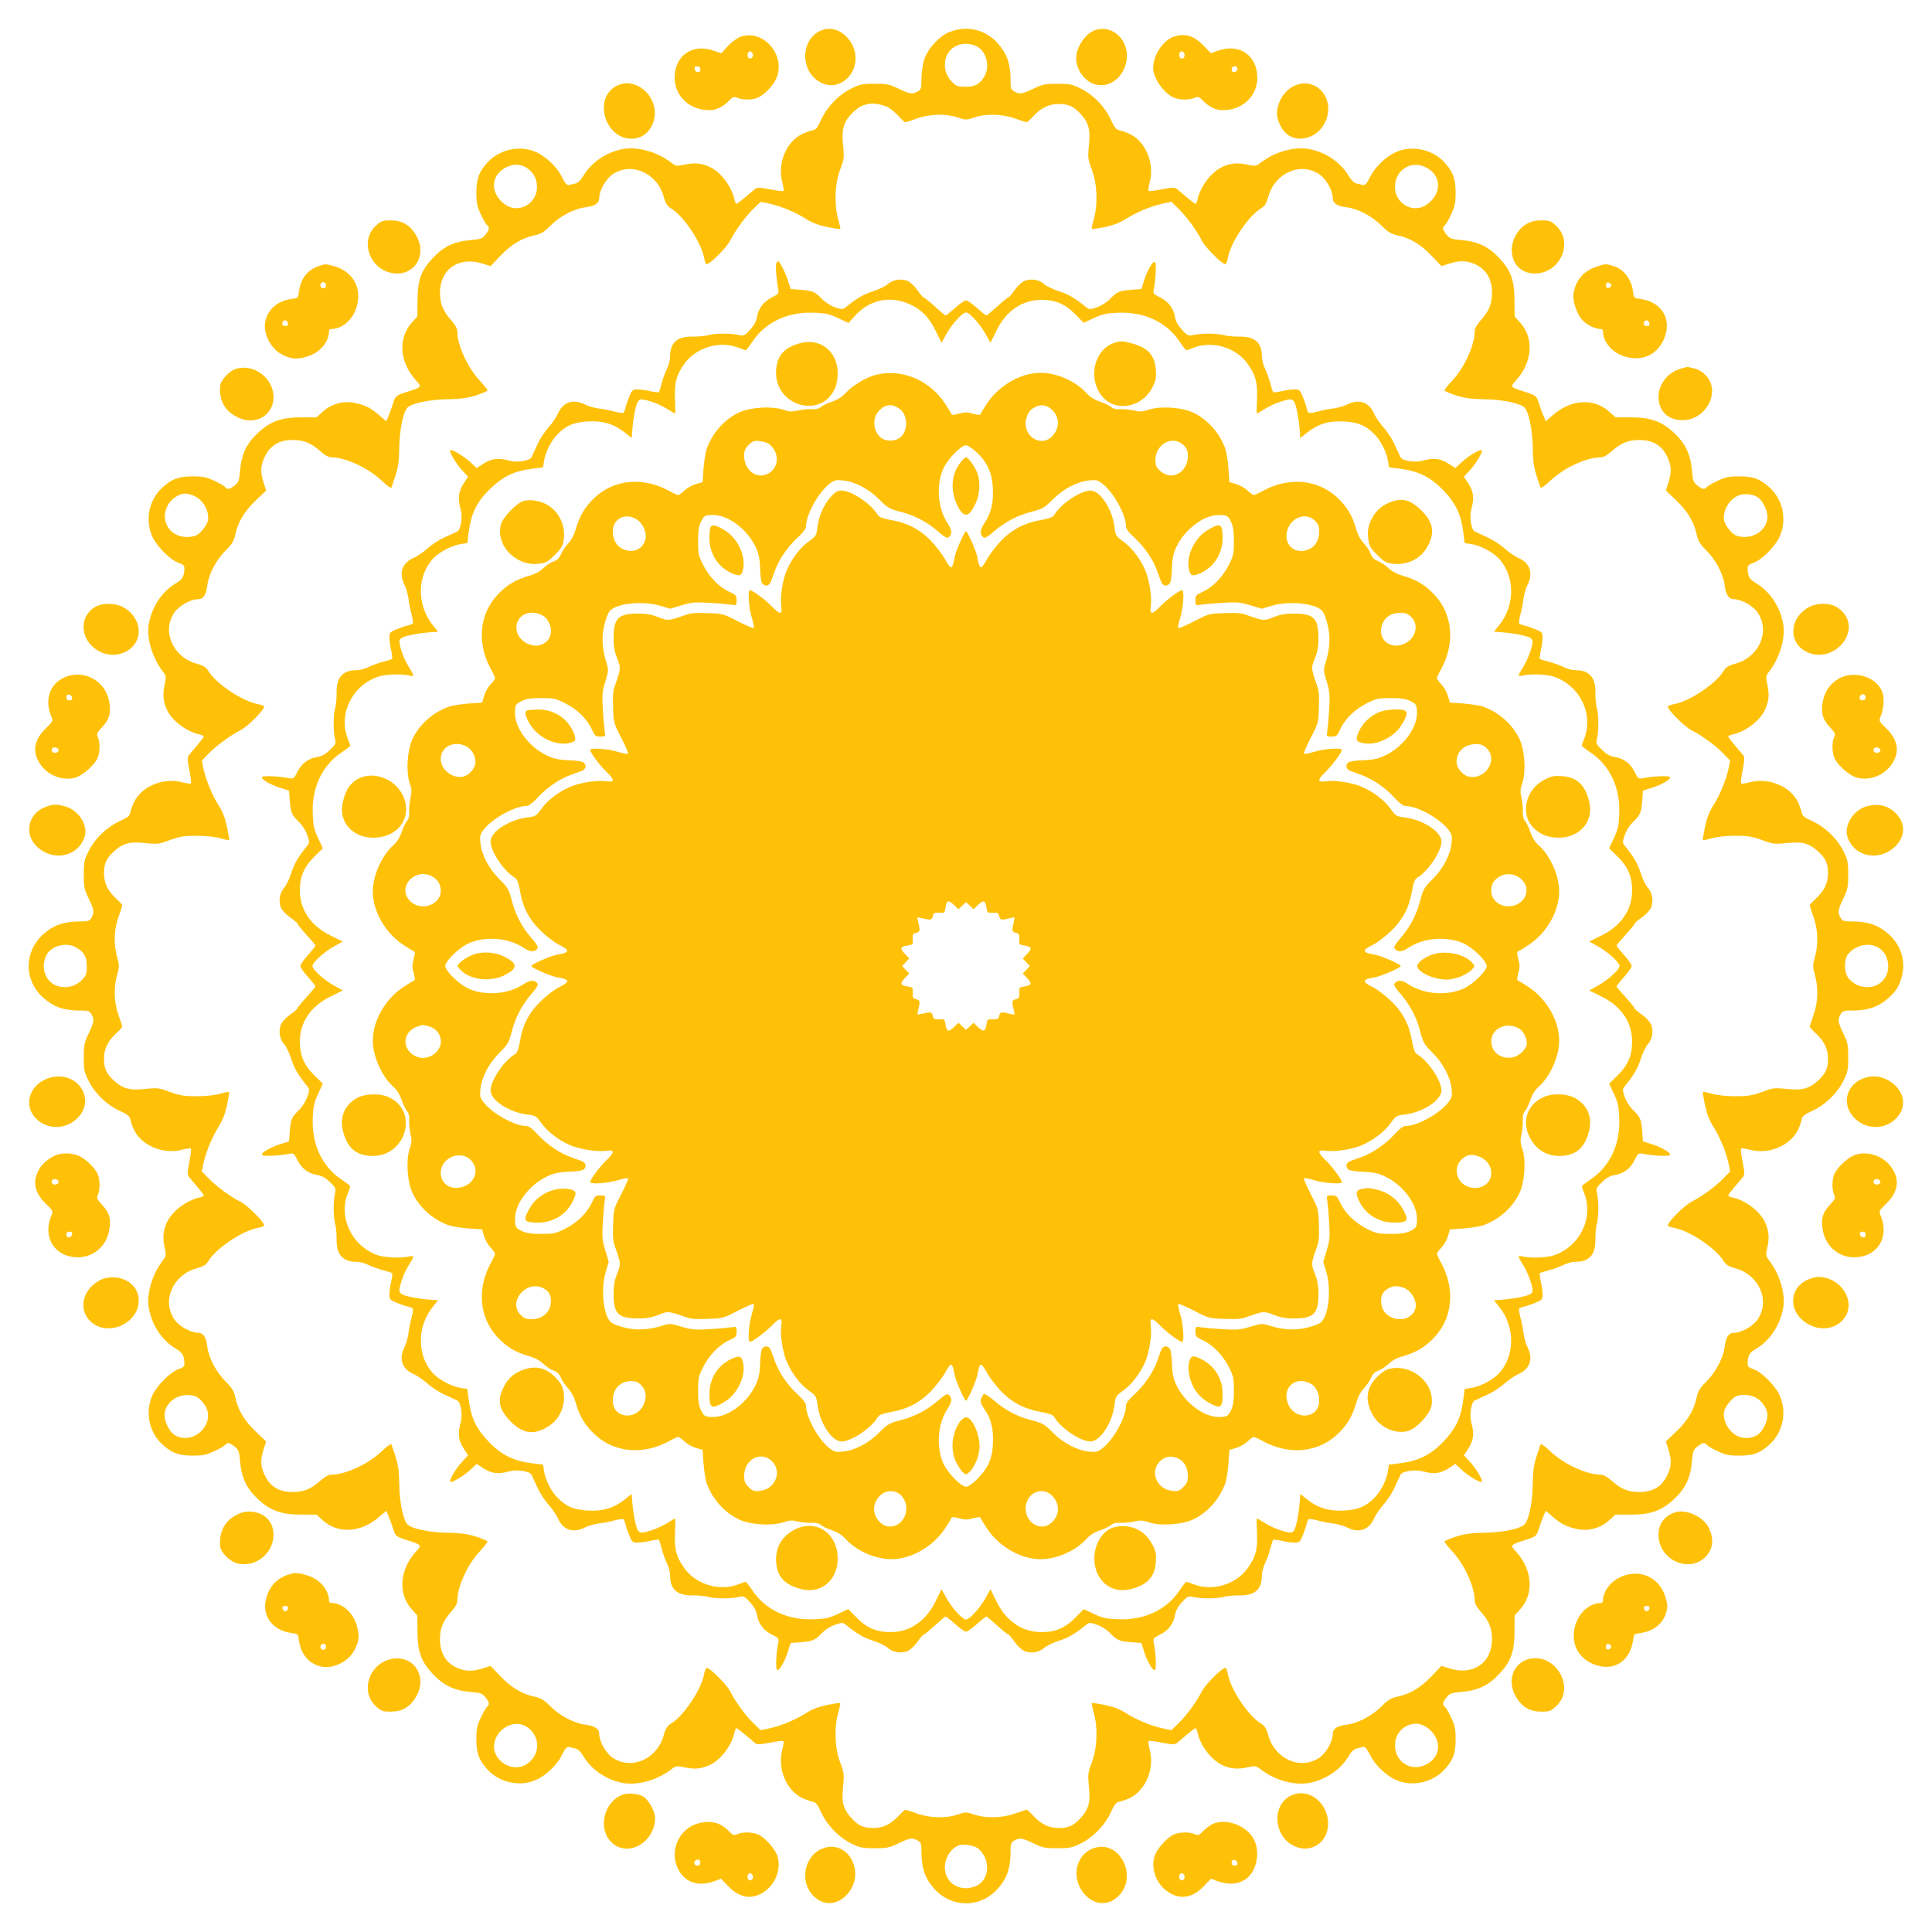<?xml version="1.0" standalone="no"?>
<!DOCTYPE svg PUBLIC "-//W3C//DTD SVG 20010904//EN"
 "http://www.w3.org/TR/2001/REC-SVG-20010904/DTD/svg10.dtd">
<svg version="1.0" xmlns="http://www.w3.org/2000/svg"
 width="1280pt" height="1280pt" viewBox="0 0 1280 1280"
 preserveAspectRatio="xMidYMid meet">
<g transform="translate(0,1280) scale(0.1,-0.1)"
fill="#ffc107" stroke="none">
<path d="M5435 12596 c-110 -48 -135 -212 -47 -305 67 -71 161 -74 228 -7 69
69 70 185 1 263 -52 59 -118 77 -182 49z"/>
<path d="M6293 12589 c-68 -26 -144 -108 -169 -181 -10 -30 -18 -85 -19 -126
0 -68 -2 -75 -25 -88 -36 -20 -50 -18 -126 18 -62 30 -78 33 -159 33 -82 0
-97 -3 -156 -32 -83 -41 -160 -121 -199 -207 -26 -56 -34 -65 -62 -71 -18 -4
-49 -15 -68 -25 -103 -53 -160 -195 -127 -318 8 -29 11 -55 7 -57 -5 -3 -45 2
-90 11 -70 13 -85 13 -99 1 -9 -7 -38 -32 -65 -55 -27 -23 -52 -42 -57 -42 -4
0 -11 15 -14 33 -18 80 -86 171 -155 207 -55 28 -105 34 -170 20 -58 -12 -61
-12 -92 12 -98 75 -229 110 -330 89 -107 -23 -202 -89 -255 -179 -16 -27 -34
-44 -51 -48 -15 -3 -32 -7 -38 -9 -18 -5 -29 7 -54 58 -30 60 -105 132 -168
159 -105 48 -242 19 -321 -67 -58 -63 -74 -106 -75 -200 0 -67 4 -90 28 -142
16 -35 35 -68 42 -74 20 -16 17 -30 -10 -64 -21 -26 -31 -30 -103 -36 -105 -9
-177 -44 -248 -121 -76 -82 -98 -144 -99 -279 l-1 -106 -37 -41 c-92 -102 -81
-261 26 -380 43 -47 45 -45 -66 -81 -66 -22 -67 -23 -84 -74 -9 -29 -23 -67
-31 -85 l-14 -33 -45 39 c-54 48 -96 69 -167 83 -73 15 -152 -7 -209 -59 l-41
-37 -101 0 c-131 0 -204 -26 -285 -101 -76 -70 -111 -142 -120 -247 -6 -72
-10 -82 -36 -103 -34 -27 -48 -30 -64 -10 -6 7 -39 26 -74 42 -52 24 -75 28
-142 28 -94 -1 -137 -17 -200 -75 -91 -84 -116 -220 -62 -332 32 -64 120 -150
172 -167 34 -11 39 -18 36 -50 -4 -45 -15 -60 -55 -84 -96 -56 -166 -166 -182
-283 -11 -89 27 -214 94 -301 24 -31 24 -34 12 -92 -14 -65 -8 -115 20 -170
36 -69 127 -137 208 -155 17 -3 32 -10 32 -14 0 -5 -19 -30 -42 -57 -23 -27
-48 -56 -55 -65 -12 -14 -12 -29 1 -99 9 -45 14 -85 11 -90 -2 -4 -28 -1 -57
7 -123 33 -265 -24 -318 -127 -10 -19 -21 -50 -25 -68 -6 -28 -15 -36 -71 -62
-86 -39 -166 -116 -207 -199 -29 -59 -32 -74 -32 -156 0 -81 3 -97 33 -159 36
-76 38 -90 18 -126 -13 -23 -20 -25 -88 -25 -101 -2 -166 -26 -233 -86 -127
-117 -127 -301 0 -418 67 -60 132 -84 233 -86 68 0 75 -2 88 -25 20 -36 18
-50 -18 -126 -30 -62 -33 -78 -33 -159 0 -82 3 -97 32 -156 41 -83 121 -160
207 -199 56 -26 65 -34 71 -62 4 -18 15 -49 25 -68 53 -103 195 -160 318 -127
29 8 55 11 57 7 3 -5 -2 -45 -11 -90 -13 -70 -13 -85 -1 -99 7 -9 32 -38 55
-65 23 -27 42 -52 42 -57 0 -4 -15 -11 -33 -14 -80 -18 -171 -86 -207 -155
-28 -55 -34 -105 -20 -170 12 -58 12 -61 -12 -92 -67 -87 -105 -212 -94 -301
16 -117 86 -227 182 -283 40 -24 51 -39 55 -84 3 -32 -2 -39 -36 -50 -52 -17
-140 -103 -172 -167 -54 -112 -29 -248 62 -332 63 -58 106 -74 200 -75 67 0
90 4 142 28 35 16 68 35 74 42 16 20 30 17 64 -10 26 -21 30 -31 36 -103 9
-105 44 -177 120 -247 81 -75 154 -101 285 -101 l101 0 41 -37 c103 -93 255
-83 376 24 l45 39 14 -33 c8 -18 22 -56 31 -85 17 -51 18 -52 84 -74 111 -36
109 -34 66 -81 -107 -119 -118 -278 -26 -380 l37 -41 1 -106 c1 -135 23 -197
99 -279 71 -77 143 -112 248 -121 72 -6 82 -10 103 -36 27 -34 30 -48 10 -64
-7 -6 -26 -39 -42 -74 -24 -52 -28 -75 -28 -142 1 -94 17 -137 75 -200 79 -86
216 -115 321 -67 63 27 138 99 168 159 25 51 36 63 54 58 6 -2 23 -6 38 -9 17
-4 35 -21 51 -48 53 -90 148 -156 255 -179 101 -21 232 14 330 89 31 24 34 24
92 12 65 -14 115 -8 170 20 69 36 137 127 155 207 3 18 10 33 14 33 5 0 30
-19 57 -42 27 -23 56 -48 65 -55 14 -12 29 -12 99 1 45 9 85 14 90 11 4 -2 1
-28 -7 -57 -33 -123 24 -265 127 -318 19 -10 50 -21 68 -25 28 -6 36 -15 62
-71 39 -86 116 -166 199 -207 59 -29 74 -32 156 -32 81 0 97 3 159 33 76 36
90 38 126 18 23 -13 25 -20 25 -88 2 -101 26 -166 86 -233 117 -127 301 -127
418 0 60 67 84 132 86 233 0 68 2 75 25 88 36 20 50 18 126 -18 62 -30 78 -33
159 -33 82 0 97 3 156 32 83 41 160 121 199 207 26 56 34 65 62 71 18 4 49 15
68 25 103 53 160 195 127 318 -8 29 -11 55 -7 57 5 3 45 -2 90 -11 70 -13 85
-13 99 -1 9 7 38 32 65 55 27 23 52 42 57 42 4 0 11 -15 14 -33 18 -80 86
-171 155 -207 55 -28 105 -34 170 -20 58 12 61 12 92 -12 98 -75 229 -110 330
-89 107 23 202 89 255 179 16 27 34 44 51 48 15 3 32 7 38 9 18 5 29 -7 54
-58 30 -60 105 -132 168 -159 105 -48 242 -19 321 67 58 63 74 106 75 200 0
67 -4 90 -28 142 -16 35 -35 68 -42 74 -20 16 -17 30 10 64 21 26 31 30 103
36 105 9 177 44 248 121 76 82 98 144 99 279 l1 106 37 41 c92 102 81 261 -26
380 -43 47 -45 45 66 81 66 22 67 23 84 74 9 29 23 67 31 85 l14 33 45 -39
c54 -48 96 -69 167 -83 73 -15 152 7 209 59 l41 37 101 0 c131 0 204 26 285
101 76 70 111 142 120 247 6 72 10 82 36 103 34 27 48 30 64 10 6 -7 39 -26
74 -42 52 -24 75 -28 142 -28 94 1 137 17 200 75 91 84 116 220 62 332 -32 64
-120 150 -172 167 -34 11 -39 18 -36 50 4 45 15 60 55 84 96 56 166 166 182
283 11 89 -27 214 -94 301 -24 31 -24 34 -12 92 14 65 8 115 -20 170 -36 69
-127 137 -207 155 -18 3 -33 10 -33 14 0 5 19 30 42 57 23 27 48 56 55 65 12
14 12 29 -1 99 -9 45 -14 85 -11 90 2 4 28 1 57 -7 123 -33 265 24 318 127 10
19 21 50 25 68 6 28 15 36 71 62 86 39 166 116 207 199 29 59 32 74 32 156 0
81 -3 97 -33 159 -36 76 -38 90 -18 126 13 23 20 25 88 25 101 2 166 26 233
86 39 36 60 65 74 105 44 116 16 230 -74 313 -67 60 -132 84 -233 86 -68 0
-75 2 -88 25 -20 36 -18 50 18 126 30 62 33 78 33 159 0 82 -3 97 -32 156 -41
83 -121 160 -207 199 -56 26 -65 34 -71 62 -4 18 -15 49 -25 68 -53 103 -195
160 -318 127 -29 -8 -55 -11 -57 -7 -3 5 2 45 11 90 13 70 13 85 1 99 -7 9
-32 38 -55 65 -23 27 -42 52 -42 57 0 4 15 11 33 14 80 18 171 86 207 155 28
55 34 105 20 170 -12 58 -12 61 12 92 67 87 105 212 94 301 -16 117 -86 227
-182 283 -40 24 -51 39 -55 84 -3 32 2 39 36 50 52 17 140 103 172 167 54 112
29 248 -62 332 -63 58 -106 74 -200 75 -67 0 -90 -4 -142 -28 -35 -16 -68 -35
-74 -42 -16 -20 -30 -17 -64 10 -26 21 -30 31 -36 103 -9 105 -44 177 -120
247 -81 75 -154 101 -285 101 l-101 0 -41 37 c-103 93 -255 83 -376 -24 l-45
-39 -14 33 c-8 18 -22 56 -31 85 -17 51 -18 52 -84 74 -111 36 -109 34 -66 81
107 119 118 278 26 380 l-37 41 -1 106 c-1 135 -23 197 -99 279 -71 77 -143
112 -248 121 -72 6 -82 10 -103 36 -27 34 -30 48 -10 64 7 6 26 39 42 74 24
52 28 75 28 142 -1 94 -17 137 -75 200 -79 86 -216 115 -321 67 -63 -27 -138
-99 -168 -159 -25 -51 -36 -63 -54 -58 -6 2 -23 6 -38 9 -17 4 -35 21 -51 48
-53 90 -148 156 -255 179 -101 21 -232 -14 -330 -89 -31 -24 -34 -24 -92 -12
-65 14 -115 8 -170 -20 -69 -36 -137 -127 -155 -207 -3 -18 -10 -33 -14 -33
-5 0 -30 19 -57 42 -27 23 -56 48 -65 55 -14 12 -29 12 -99 -1 -45 -9 -85 -14
-90 -11 -4 2 -1 28 7 57 33 123 -24 265 -127 318 -19 10 -50 21 -68 25 -28 6
-36 15 -62 71 -39 86 -116 166 -199 207 -59 29 -74 32 -156 32 -81 0 -97 -3
-159 -33 -76 -36 -90 -38 -126 -18 -23 13 -25 20 -25 88 -2 101 -26 166 -86
233 -83 90 -201 118 -316 74z m172 -93 c65 -28 96 -126 61 -194 -30 -57 -63
-77 -126 -77 -48 0 -63 4 -85 25 -38 36 -55 73 -55 122 0 106 102 167 205 124z
m-580 -408 c17 -9 47 -34 68 -57 21 -23 41 -41 45 -41 4 0 39 11 77 25 87 31
195 33 273 6 50 -17 54 -17 105 0 77 27 185 25 272 -6 39 -14 73 -25 77 -25 4
0 24 18 45 41 52 56 103 80 168 80 64 0 100 -16 147 -69 49 -54 62 -98 54
-185 -10 -108 -10 -106 20 -187 34 -93 38 -230 10 -324 -9 -32 -15 -60 -13
-63 3 -2 43 4 89 13 58 13 100 29 140 55 68 43 160 82 241 100 l58 12 45 -44
c54 -52 121 -143 157 -214 24 -47 133 -155 155 -155 6 0 13 18 17 41 17 100
134 276 219 328 26 16 36 32 49 78 43 157 212 232 337 149 45 -29 90 -109 90
-158 0 -35 29 -54 95 -62 72 -9 168 -60 228 -121 43 -43 62 -54 105 -64 84
-18 152 -58 225 -134 l67 -70 51 16 c61 20 103 21 150 5 88 -30 134 -98 134
-198 -1 -75 -18 -118 -76 -184 -26 -29 -39 -54 -39 -73 0 -89 -67 -237 -146
-322 -30 -32 -54 -63 -54 -68 0 -4 35 -19 78 -33 59 -18 102 -24 187 -25 119
-2 236 -26 265 -55 29 -29 53 -146 55 -270 2 -110 6 -129 51 -259 3 -9 26 7
68 47 90 84 237 151 329 152 19 0 44 13 73 39 66 58 109 75 184 76 89 0 148
-34 184 -107 30 -60 33 -105 9 -177 l-16 -51 70 -67 c76 -73 116 -141 134
-225 10 -43 21 -62 64 -105 61 -60 112 -156 121 -228 8 -66 27 -95 62 -95 49
0 129 -45 158 -90 83 -125 8 -294 -149 -337 -46 -13 -62 -23 -78 -49 -52 -85
-228 -202 -328 -219 -23 -4 -41 -11 -41 -17 0 -22 108 -131 155 -155 71 -36
162 -103 214 -157 l44 -45 -12 -58 c-17 -75 -58 -174 -102 -243 -24 -37 -41
-82 -53 -138 -9 -46 -16 -86 -14 -88 2 -2 31 4 63 13 36 10 97 16 155 16 78 0
108 -5 170 -27 81 -30 79 -30 187 -20 87 8 131 -5 185 -54 53 -47 69 -83 69
-147 0 -65 -24 -116 -80 -168 -23 -21 -41 -41 -41 -45 0 -4 11 -38 25 -77 30
-84 33 -181 9 -267 -15 -54 -15 -62 0 -116 24 -86 21 -183 -9 -267 -14 -38
-25 -73 -25 -77 0 -4 18 -24 41 -45 56 -52 80 -103 80 -168 0 -64 -16 -100
-69 -147 -54 -49 -98 -62 -185 -54 -108 10 -106 10 -187 -20 -62 -22 -92 -27
-170 -27 -58 0 -119 6 -155 16 -32 9 -61 15 -63 13 -2 -2 5 -42 14 -88 12 -56
29 -101 53 -138 44 -69 85 -168 102 -243 l12 -58 -44 -45 c-52 -54 -143 -121
-214 -157 -47 -24 -155 -133 -155 -155 0 -6 18 -13 41 -17 100 -17 276 -134
328 -219 16 -26 32 -36 78 -49 157 -43 232 -212 149 -337 -29 -45 -109 -90
-158 -90 -35 0 -54 -29 -62 -95 -9 -72 -60 -168 -121 -228 -43 -43 -54 -62
-64 -105 -18 -84 -58 -152 -134 -225 l-70 -67 16 -51 c24 -72 21 -117 -9 -177
-36 -73 -95 -107 -184 -107 -75 1 -118 18 -184 76 -29 26 -54 39 -73 39 -92 1
-239 68 -329 152 -42 40 -65 56 -68 47 -45 -130 -49 -149 -51 -259 -2 -124
-26 -241 -55 -270 -29 -29 -146 -53 -265 -55 -85 -1 -128 -7 -187 -25 -43 -14
-78 -29 -78 -33 0 -5 24 -36 54 -68 79 -85 146 -233 146 -322 0 -19 13 -44 39
-73 58 -66 75 -109 76 -184 0 -158 -127 -244 -284 -193 l-51 16 -67 -70 c-73
-76 -141 -116 -225 -134 -43 -10 -62 -21 -105 -64 -60 -61 -156 -112 -228
-121 -66 -8 -95 -27 -95 -62 0 -49 -45 -129 -90 -158 -125 -83 -294 -8 -337
149 -13 46 -23 62 -49 78 -85 52 -202 228 -219 328 -4 23 -11 41 -17 41 -22 0
-131 -108 -155 -155 -36 -71 -103 -162 -157 -214 l-45 -44 -58 12 c-81 18
-173 57 -241 100 -40 26 -82 42 -140 55 -46 9 -86 15 -89 13 -2 -3 4 -31 13
-63 28 -94 24 -231 -10 -324 -30 -81 -30 -79 -20 -187 8 -87 -5 -131 -54 -185
-47 -53 -83 -69 -147 -69 -65 0 -116 24 -168 80 -21 23 -41 41 -45 41 -4 0
-38 -11 -77 -25 -87 -31 -195 -33 -273 -6 -50 17 -54 17 -105 0 -77 -27 -185
-25 -272 6 -38 14 -73 25 -77 25 -4 0 -24 -18 -45 -41 -52 -56 -103 -80 -168
-80 -64 0 -100 16 -147 69 -49 54 -62 98 -54 185 10 108 10 106 -20 187 -34
93 -38 230 -10 324 9 32 15 60 13 63 -3 2 -43 -4 -89 -13 -58 -13 -100 -29
-140 -55 -68 -43 -160 -82 -241 -100 l-58 -12 -45 44 c-54 52 -121 143 -157
214 -24 47 -133 155 -155 155 -6 0 -13 -18 -17 -41 -17 -100 -134 -276 -219
-328 -26 -16 -36 -32 -49 -78 -43 -157 -212 -232 -337 -149 -45 29 -90 109
-90 158 0 35 -29 54 -95 62 -72 9 -168 60 -228 121 -43 43 -62 54 -105 64 -84
18 -152 58 -225 134 l-67 70 -51 -16 c-61 -20 -103 -21 -150 -5 -88 30 -134
98 -134 198 1 75 18 118 76 184 26 29 39 54 39 73 0 89 67 237 146 322 30 32
54 63 54 68 0 4 -35 19 -77 33 -60 18 -103 24 -188 25 -119 2 -236 26 -265 55
-29 29 -53 146 -55 270 -2 110 -6 129 -51 259 -3 9 -26 -7 -68 -47 -90 -84
-237 -151 -329 -152 -19 0 -44 -13 -73 -39 -66 -58 -109 -75 -184 -76 -89 0
-148 34 -184 107 -30 60 -33 105 -9 177 l16 51 -70 67 c-76 73 -116 141 -134
225 -10 43 -21 62 -64 105 -61 60 -112 156 -121 228 -8 66 -27 95 -62 95 -49
0 -129 45 -158 90 -83 125 -8 294 149 337 46 13 62 23 78 49 52 85 228 202
328 219 23 4 41 11 41 17 0 22 -108 131 -155 155 -71 36 -162 103 -214 157
l-44 45 12 58 c17 75 58 174 102 243 24 37 41 82 53 138 9 46 16 86 14 88 -2
2 -31 -4 -63 -13 -36 -10 -97 -16 -155 -16 -78 0 -108 5 -170 27 -81 30 -79
30 -187 20 -87 -8 -131 5 -185 54 -53 47 -69 83 -69 147 0 65 24 116 80 168
23 21 41 41 41 45 0 4 -11 39 -25 77 -30 84 -33 181 -9 267 15 54 15 62 0 116
-24 86 -21 183 9 267 14 39 25 73 25 77 0 4 -18 24 -41 45 -56 52 -80 103 -80
168 0 64 16 100 69 147 54 49 98 62 185 54 108 -10 106 -10 187 20 62 22 92
27 170 27 58 0 119 -6 155 -16 32 -9 61 -15 63 -13 2 2 -5 42 -14 88 -12 56
-29 101 -53 138 -44 69 -85 168 -102 243 l-12 58 44 45 c52 54 143 121 214
157 47 24 155 133 155 155 0 6 -18 13 -41 17 -100 17 -276 134 -328 219 -16
26 -32 36 -78 49 -157 43 -232 212 -149 337 29 45 109 90 158 90 35 0 54 29
62 95 9 72 60 168 121 228 43 43 54 62 64 105 18 84 58 152 134 225 l70 67
-16 51 c-24 72 -21 117 9 177 36 73 95 107 184 107 75 -1 118 -18 184 -76 29
-26 54 -39 73 -39 92 -1 239 -68 329 -152 42 -40 65 -56 68 -47 45 130 49 149
51 259 2 124 26 241 55 270 29 29 146 53 265 55 85 1 128 7 188 25 42 14 77
29 77 33 0 5 -24 36 -54 68 -79 85 -146 233 -146 322 0 19 -13 44 -39 73 -58
66 -75 109 -76 184 0 158 127 244 284 193 l51 -16 67 70 c73 76 141 116 225
134 43 10 62 21 105 64 60 61 156 112 228 121 66 8 95 27 95 62 0 49 45 129
90 158 125 83 294 8 337 -149 13 -46 23 -62 49 -78 85 -52 202 -228 219 -328
4 -23 11 -41 17 -41 22 0 131 108 155 155 36 71 103 162 157 214 l45 44 58
-12 c81 -18 173 -57 241 -100 40 -26 82 -42 140 -55 46 -9 86 -15 89 -13 2 3
-4 31 -13 63 -28 94 -24 231 10 324 30 81 30 79 20 188 -8 93 10 145 71 201
41 37 55 44 110 54 29 4 86 -7 120 -25z m-2394 -401 c48 -32 71 -81 66 -140
-9 -103 -124 -161 -207 -104 -101 68 -104 189 -5 244 52 29 103 29 146 0z
m5964 0 c99 -55 96 -176 -5 -244 -83 -57 -198 1 -207 104 -11 123 106 200 212
140z m-8172 -2171 c65 -27 109 -108 93 -171 -4 -14 -21 -42 -39 -62 -28 -30
-42 -36 -83 -40 -124 -11 -201 105 -141 212 23 41 74 75 115 75 12 0 37 -6 55
-14z m10362 -10 c32 -21 65 -86 65 -129 0 -78 -78 -141 -164 -134 -41 4 -55
10 -83 40 -18 20 -35 48 -39 62 -15 62 27 143 91 171 36 17 96 12 130 -10z
m-11147 -2980 c57 -30 77 -63 77 -126 0 -48 -4 -63 -25 -85 -36 -38 -73 -55
-122 -55 -106 0 -167 102 -124 205 28 65 126 96 194 61z m11950 -6 c18 -11 40
-36 48 -55 43 -103 -18 -205 -124 -205 -49 0 -86 17 -122 55 -33 35 -36 130
-5 165 54 62 140 78 203 40z m-11111 -3003 c55 -61 56 -130 2 -192 -50 -56
-130 -69 -187 -29 -30 21 -62 86 -62 127 0 78 78 141 164 134 41 -4 55 -10 83
-40z m10293 25 c44 -22 80 -75 80 -119 0 -41 -32 -106 -62 -127 -33 -23 -82
-30 -122 -16 -68 22 -118 109 -102 174 8 31 53 85 80 96 35 14 89 11 126 -8z
m-8152 -2176 c102 -53 109 -189 13 -253 -93 -63 -231 21 -217 131 12 98 123
164 204 122z m5972 -8 c101 -69 104 -190 5 -245 -106 -60 -223 17 -212 140 9
102 124 161 207 105z m-2964 -809 c80 -75 69 -207 -21 -245 -103 -43 -205 18
-205 124 0 62 39 125 90 145 33 14 110 0 136 -24z"/>
<path d="M5143 11054 c-6 -15 1 -110 13 -170 5 -29 3 -32 -43 -55 -55 -28 -88
-71 -98 -131 -5 -28 -20 -55 -46 -83 -38 -41 -41 -42 -77 -34 -52 12 -160 11
-202 -2 -19 -5 -65 -10 -103 -9 -101 1 -147 -40 -147 -130 0 -22 -9 -58 -20
-80 -11 -22 -27 -65 -35 -96 -8 -31 -17 -59 -20 -62 -3 -3 -28 0 -56 6 -28 7
-66 12 -85 12 -31 0 -37 -4 -53 -43 -10 -23 -22 -57 -26 -75 -3 -17 -11 -34
-15 -37 -5 -3 -33 1 -62 9 -29 8 -76 17 -104 20 -27 4 -68 15 -89 26 -76 39
-144 17 -177 -57 -11 -26 -41 -69 -65 -96 -24 -26 -58 -78 -74 -115 -17 -37
-34 -74 -38 -82 -12 -23 -95 -36 -147 -22 -73 20 -115 15 -168 -18 l-48 -31
-43 40 c-43 40 -123 87 -132 78 -9 -9 38 -89 78 -132 l40 -43 -31 -48 c-33
-53 -38 -95 -18 -168 14 -52 1 -135 -22 -147 -8 -4 -45 -21 -82 -38 -37 -16
-89 -50 -115 -74 -27 -24 -70 -54 -96 -65 -74 -33 -96 -101 -57 -177 11 -21
22 -62 26 -89 3 -28 12 -75 20 -104 8 -29 12 -57 9 -62 -3 -4 -20 -12 -37 -15
-18 -4 -52 -16 -75 -26 -39 -16 -43 -22 -43 -53 0 -19 5 -57 12 -85 6 -28 9
-53 6 -56 -3 -3 -31 -12 -62 -20 -31 -8 -74 -24 -96 -35 -22 -11 -55 -20 -75
-20 -94 0 -136 -46 -135 -147 1 -38 -4 -84 -9 -103 -13 -42 -14 -150 -2 -202
8 -34 6 -39 -33 -76 -29 -29 -53 -42 -83 -47 -60 -10 -104 -42 -132 -98 -23
-46 -26 -48 -55 -43 -68 14 -173 18 -180 8 -8 -14 54 -51 122 -72 l57 -18 5
-68 c6 -78 13 -95 64 -143 20 -20 42 -55 52 -84 16 -48 16 -50 -5 -76 -58 -72
-82 -115 -102 -177 -12 -38 -33 -81 -46 -95 -32 -35 -40 -96 -19 -137 9 -17
36 -45 61 -62 25 -17 45 -35 45 -39 0 -4 27 -38 60 -74 33 -36 60 -68 60 -72
0 -4 -23 -32 -50 -63 -28 -31 -50 -63 -50 -72 0 -9 22 -41 50 -72 27 -31 50
-59 50 -63 0 -4 -27 -36 -60 -72 -33 -36 -60 -70 -60 -74 0 -4 -20 -22 -45
-39 -25 -17 -52 -45 -61 -62 -21 -41 -13 -102 19 -137 13 -14 34 -57 46 -95
20 -62 44 -105 102 -177 21 -26 21 -28 5 -76 -10 -29 -32 -64 -52 -84 -51 -48
-58 -65 -64 -143 l-5 -68 -57 -18 c-68 -21 -130 -58 -122 -72 7 -10 112 -6
180 8 29 5 32 3 55 -43 28 -56 72 -88 132 -98 30 -5 54 -18 83 -47 39 -37 41
-42 33 -76 -12 -52 -11 -160 2 -202 5 -19 10 -65 9 -103 -1 -101 41 -147 135
-147 20 0 53 -9 75 -20 22 -11 65 -27 96 -35 31 -8 59 -17 62 -20 3 -3 0 -28
-6 -56 -7 -28 -12 -66 -12 -85 0 -31 4 -37 43 -53 23 -10 57 -22 75 -26 17 -3
34 -11 37 -15 3 -5 -1 -33 -9 -62 -8 -29 -17 -76 -20 -104 -4 -27 -15 -68 -26
-89 -39 -76 -17 -144 57 -177 26 -11 69 -41 96 -65 26 -24 78 -58 115 -74 37
-17 74 -34 82 -38 23 -12 36 -95 22 -147 -20 -73 -15 -115 18 -168 l31 -48
-40 -43 c-40 -43 -87 -123 -78 -132 9 -9 89 38 132 78 l43 40 48 -31 c53 -33
95 -38 168 -18 52 14 135 1 147 -22 4 -8 21 -45 38 -82 16 -37 50 -89 74 -115
24 -27 54 -70 65 -96 33 -74 101 -96 177 -57 21 11 62 22 89 26 28 3 75 12
104 20 29 8 57 12 62 9 4 -3 12 -20 15 -37 4 -18 16 -52 26 -75 16 -39 22 -43
53 -43 19 0 57 5 85 12 28 6 53 9 56 6 3 -3 12 -31 20 -62 8 -31 24 -74 35
-96 11 -22 20 -58 20 -80 0 -90 46 -131 147 -130 38 1 84 -4 103 -9 42 -13
150 -14 202 -2 36 8 39 7 77 -34 26 -28 41 -55 46 -83 10 -60 43 -103 98 -131
46 -23 48 -26 43 -55 -14 -68 -18 -173 -8 -180 14 -8 51 54 72 122 l18 57 68
5 c78 6 95 13 143 64 20 20 55 42 84 52 48 16 50 16 76 -5 72 -58 115 -82 177
-102 38 -12 81 -33 95 -46 35 -32 96 -40 137 -19 17 9 45 36 62 61 17 25 35
45 39 45 4 0 38 27 74 60 36 33 68 60 72 60 4 0 32 -22 63 -50 31 -27 63 -50
72 -50 9 0 41 23 72 50 31 28 59 50 63 50 4 0 36 -27 72 -60 36 -33 70 -60 74
-60 4 0 22 -20 39 -45 17 -25 45 -52 62 -61 41 -21 102 -13 137 19 14 13 57
34 95 46 62 20 105 44 177 102 26 21 28 21 76 5 29 -10 64 -32 84 -52 48 -51
65 -58 143 -64 l68 -5 18 -57 c21 -68 58 -130 72 -122 10 7 6 112 -8 180 -5
29 -3 32 43 55 55 28 88 71 98 131 5 28 20 55 46 83 38 41 41 42 77 34 52 -12
160 -11 202 2 19 5 65 10 103 9 101 -1 147 40 147 130 0 22 9 58 20 80 11 22
27 65 35 96 8 31 17 59 20 62 3 3 28 0 56 -6 28 -7 66 -12 85 -12 31 0 37 4
53 43 10 23 22 57 26 75 3 17 11 34 15 37 5 3 33 -1 62 -9 29 -8 76 -17 104
-20 27 -4 68 -15 89 -26 76 -39 144 -17 177 57 11 26 41 69 65 96 24 26 58 78
74 115 17 37 34 74 38 82 12 23 95 36 147 22 73 -20 115 -15 168 18 l48 31 43
-40 c43 -40 123 -87 132 -78 9 9 -38 89 -78 132 l-40 43 31 48 c33 53 38 95
18 168 -14 52 -1 135 22 147 8 4 45 21 82 38 37 16 89 50 115 74 27 24 70 54
96 65 74 33 96 101 57 177 -11 21 -22 62 -26 89 -3 28 -12 75 -20 104 -8 29
-12 57 -9 62 3 4 20 12 37 15 18 4 52 16 75 26 39 16 43 22 43 53 0 19 -5 57
-12 85 -6 28 -9 53 -6 56 3 3 31 12 62 20 31 8 74 24 96 35 22 11 55 20 75 20
94 0 136 46 135 147 -1 38 4 84 9 103 13 42 14 150 2 202 -8 34 -6 39 33 76
29 29 53 42 83 47 60 10 104 42 132 98 23 46 26 48 55 43 68 -14 173 -18 180
-8 8 14 -54 51 -122 72 l-57 18 -5 68 c-6 78 -13 95 -64 143 -20 20 -42 55
-52 84 -16 48 -16 50 5 76 58 72 82 115 102 177 12 38 33 81 46 95 32 35 40
96 19 137 -9 17 -36 45 -61 62 -25 17 -45 35 -45 39 0 4 -27 38 -60 74 -33 36
-60 68 -60 72 0 4 23 32 50 63 28 31 50 63 50 72 0 9 -22 41 -50 72 -27 31
-50 59 -50 63 0 4 27 36 60 72 33 36 60 70 60 74 0 4 20 22 45 39 25 17 52 45
61 62 21 41 13 102 -19 137 -13 14 -34 57 -46 95 -20 62 -44 105 -102 177 -21
26 -21 28 -5 76 10 29 32 64 52 84 51 48 58 65 64 143 l5 68 57 18 c68 21 130
58 122 72 -7 10 -112 6 -180 -8 -29 -5 -32 -3 -55 43 -28 56 -72 88 -132 98
-30 5 -54 18 -83 47 -39 37 -41 42 -33 76 12 52 11 160 -2 202 -5 19 -10 65
-9 103 1 101 -41 147 -135 147 -20 0 -53 9 -75 20 -22 11 -65 27 -96 35 -31 8
-59 17 -62 20 -3 3 0 28 6 56 7 28 12 66 12 85 0 31 -4 37 -43 53 -23 10 -57
22 -75 26 -17 3 -34 11 -37 15 -3 5 1 33 9 62 8 29 17 76 20 104 4 27 15 68
26 89 39 76 17 144 -57 177 -26 11 -69 41 -96 65 -26 24 -78 58 -115 74 -37
17 -74 34 -82 38 -23 12 -36 95 -22 147 20 73 15 115 -18 168 l-31 48 40 43
c40 43 87 123 78 132 -9 9 -89 -38 -132 -78 l-43 -40 -48 31 c-53 33 -95 38
-168 18 -52 -14 -135 -1 -147 22 -4 8 -21 45 -38 82 -16 37 -50 89 -74 115
-24 27 -54 70 -65 96 -33 74 -101 96 -177 57 -21 -11 -62 -22 -89 -26 -28 -3
-75 -12 -104 -20 -29 -8 -57 -12 -62 -9 -4 3 -12 20 -15 37 -4 18 -16 52 -26
75 -16 39 -22 43 -53 43 -19 0 -57 -5 -85 -12 -28 -6 -53 -9 -56 -6 -3 3 -12
31 -20 62 -8 31 -24 74 -35 96 -11 22 -20 58 -20 80 0 90 -46 131 -147 130
-38 -1 -84 4 -103 9 -42 13 -150 14 -202 2 -36 -8 -39 -7 -77 34 -26 28 -41
55 -46 83 -10 60 -43 103 -98 131 -46 23 -48 26 -43 55 14 68 18 173 8 180
-14 8 -51 -54 -72 -122 l-18 -57 -68 -5 c-78 -6 -95 -13 -143 -64 -20 -20 -55
-42 -84 -52 -48 -16 -50 -16 -76 5 -72 58 -115 82 -177 102 -38 12 -81 33 -95
46 -35 32 -96 40 -137 19 -17 -9 -45 -36 -62 -61 -17 -25 -35 -45 -39 -45 -4
0 -38 -27 -74 -60 -36 -33 -68 -60 -72 -60 -4 0 -32 23 -63 50 -31 28 -63 50
-72 50 -9 0 -41 -22 -72 -50 -31 -27 -59 -50 -63 -50 -4 0 -36 27 -72 60 -36
33 -70 60 -74 60 -4 0 -22 20 -39 45 -17 25 -45 52 -62 61 -41 21 -102 13
-137 -19 -14 -13 -57 -34 -95 -46 -62 -20 -105 -44 -177 -102 -26 -21 -28 -21
-76 -5 -29 10 -64 32 -84 52 -48 51 -65 58 -143 64 l-68 5 -18 57 c-16 52 -55
128 -66 128 -3 0 -7 -7 -11 -16z m883 -269 c78 -35 130 -87 173 -177 l39 -79
31 56 c39 70 108 145 131 145 23 0 92 -75 131 -145 l31 -56 39 79 c63 130 168
203 292 205 95 2 161 -25 230 -94 l57 -58 68 32 c56 26 82 32 158 35 175 8
324 -62 411 -194 20 -30 39 -54 43 -54 4 0 23 6 41 14 129 53 291 5 369 -110
50 -72 63 -122 58 -230 -2 -52 -3 -94 -1 -94 2 0 21 11 42 24 48 31 104 54
154 66 33 7 40 5 52 -13 13 -21 32 -118 37 -200 l3 -39 45 36 c72 57 145 79
243 74 94 -5 145 -26 203 -85 42 -41 81 -119 90 -178 l6 -41 84 -11 c116 -16
195 -56 277 -142 79 -82 115 -155 130 -266 l11 -83 41 -6 c59 -9 137 -49 180
-91 112 -113 116 -311 9 -445 l-36 -45 39 -3 c82 -5 179 -24 200 -37 18 -12
20 -19 13 -52 -12 -50 -35 -106 -66 -154 -31 -49 -30 -52 8 -44 52 12 160 7
206 -9 173 -62 263 -252 196 -415 -8 -18 -14 -37 -14 -41 0 -4 24 -23 54 -43
132 -87 202 -236 194 -411 -3 -76 -9 -102 -35 -158 l-32 -68 58 -57 c69 -69
96 -135 94 -230 -2 -124 -75 -229 -205 -292 l-79 -39 56 -31 c70 -39 145 -108
145 -131 0 -23 -75 -92 -145 -131 l-56 -31 79 -39 c130 -63 203 -168 205 -292
2 -95 -25 -161 -94 -230 l-58 -57 32 -68 c26 -56 32 -82 35 -158 8 -175 -62
-324 -194 -411 -30 -20 -54 -39 -54 -43 0 -4 6 -23 14 -41 67 -163 -23 -353
-196 -415 -46 -16 -154 -21 -206 -9 -38 8 -39 5 -8 -44 31 -48 54 -104 66
-154 7 -33 5 -40 -13 -52 -21 -13 -118 -32 -200 -37 l-39 -3 36 -45 c107 -134
103 -332 -9 -445 -43 -42 -121 -82 -180 -91 l-41 -6 -11 -83 c-15 -111 -51
-184 -130 -266 -82 -86 -161 -126 -277 -142 l-84 -11 -6 -41 c-9 -59 -48 -137
-90 -178 -58 -59 -109 -80 -203 -85 -98 -5 -171 17 -243 74 l-45 36 -3 -39
c-5 -82 -24 -179 -37 -200 -12 -18 -19 -20 -52 -13 -50 12 -106 35 -154 66
-21 13 -40 24 -42 24 -2 0 -1 -42 1 -94 5 -108 -8 -158 -58 -230 -78 -115
-240 -163 -369 -110 -18 8 -37 14 -41 14 -4 0 -23 -24 -43 -54 -87 -132 -236
-202 -411 -194 -76 3 -102 9 -158 35 l-68 32 -57 -58 c-69 -69 -135 -96 -230
-94 -124 2 -229 75 -292 205 l-39 79 -31 -56 c-39 -70 -108 -145 -131 -145
-23 0 -92 75 -131 145 l-31 56 -39 -79 c-63 -130 -168 -203 -292 -205 -95 -2
-161 25 -230 94 l-57 58 -68 -32 c-56 -26 -82 -32 -158 -35 -175 -8 -324 62
-411 194 -20 30 -39 54 -43 54 -4 0 -23 -6 -41 -14 -129 -53 -291 -5 -369 110
-50 72 -63 122 -58 230 2 52 3 94 1 94 -2 0 -21 -11 -42 -24 -48 -31 -104 -54
-154 -66 -33 -7 -40 -5 -52 13 -13 21 -32 118 -37 200 l-3 39 -45 -36 c-72
-57 -145 -79 -243 -74 -94 5 -145 26 -203 85 -42 41 -81 119 -90 178 l-6 41
-84 11 c-116 16 -195 56 -277 142 -79 82 -115 155 -130 266 l-11 83 -41 6
c-59 9 -137 49 -180 91 -112 113 -116 311 -9 445 l36 45 -39 3 c-82 5 -179 24
-200 37 -18 12 -20 19 -13 52 12 50 35 106 66 154 31 49 30 52 -8 44 -52 -12
-160 -7 -206 9 -173 62 -263 252 -196 415 8 18 14 37 14 41 0 4 -24 23 -54 43
-132 87 -202 236 -194 411 3 76 9 102 35 158 l32 68 -58 57 c-69 69 -96 135
-94 230 2 124 75 229 205 292 l79 39 -56 31 c-70 39 -145 108 -145 131 0 23
75 92 145 131 l56 31 -79 39 c-130 63 -203 168 -205 292 -2 95 25 161 94 230
l58 57 -32 68 c-26 56 -32 82 -35 158 -8 175 62 324 194 411 30 20 54 39 54
43 0 4 -6 23 -14 41 -67 163 23 353 196 415 46 16 154 21 206 9 38 -8 39 -5 8
44 -31 48 -54 104 -66 154 -7 33 -5 40 13 52 21 13 118 32 200 37 l39 3 -36
45 c-107 134 -103 332 9 445 43 42 121 82 180 91 l41 6 11 84 c16 116 56 195
142 277 82 79 155 115 266 130 l83 11 6 41 c9 59 48 137 90 178 58 59 109 80
203 85 98 5 171 -17 243 -74 l45 -36 3 39 c5 82 24 179 37 200 12 18 19 20 52
13 50 -12 106 -35 154 -66 21 -13 40 -24 42 -24 2 0 1 42 -1 94 -5 108 8 158
58 230 78 115 240 163 369 110 18 -8 37 -14 41 -14 4 0 23 24 43 54 87 132
236 202 411 194 77 -3 102 -9 160 -36 l68 -32 39 44 c97 110 234 140 365 81z"/>
<path d="M5299 10526 c-105 -30 -151 -82 -157 -180 -15 -236 303 -329 392
-114 9 21 16 64 16 96 0 144 -117 236 -251 198z"/>
<path d="M7387 10530 c-143 -43 -186 -253 -74 -368 89 -92 254 -58 320 68 25
47 28 64 25 116 -6 100 -52 151 -162 180 -57 15 -69 16 -109 4z"/>
<path d="M5797 10315 c-63 -17 -150 -71 -194 -118 -23 -26 -53 -45 -90 -58
-31 -10 -65 -27 -75 -36 -13 -11 -33 -16 -62 -14 -24 1 -65 -3 -91 -9 -39 -9
-57 -8 -97 6 -76 25 -215 16 -290 -18 -98 -46 -177 -134 -216 -241 -8 -23 -17
-82 -21 -132 l-6 -89 -44 -13 c-25 -7 -59 -26 -76 -43 -17 -16 -36 -30 -41
-30 -6 0 -35 13 -65 30 -170 91 -359 74 -487 -45 -65 -60 -102 -121 -127 -210
-11 -38 -29 -73 -50 -95 -18 -19 -40 -51 -48 -71 -11 -26 -24 -40 -48 -48 -19
-6 -50 -27 -69 -45 -23 -22 -56 -40 -95 -51 -89 -25 -150 -62 -210 -127 -119
-128 -136 -317 -45 -487 17 -30 30 -59 30 -65 0 -5 -14 -24 -30 -41 -17 -17
-36 -51 -43 -76 l-13 -44 -89 -6 c-50 -4 -109 -13 -132 -21 -107 -39 -195
-118 -241 -216 -34 -75 -43 -214 -18 -290 14 -40 15 -58 6 -97 -6 -26 -10 -67
-9 -91 2 -29 -3 -49 -14 -62 -9 -10 -26 -44 -36 -75 -13 -37 -32 -67 -55 -87
-76 -67 -136 -201 -136 -305 0 -129 79 -271 196 -351 34 -23 68 -44 75 -46 10
-3 10 -13 0 -51 -11 -39 -11 -55 0 -94 10 -38 10 -48 0 -51 -7 -2 -41 -23 -75
-46 -117 -80 -196 -222 -196 -351 0 -104 60 -238 136 -305 23 -20 42 -50 55
-87 10 -31 27 -65 36 -75 11 -13 16 -33 14 -62 -1 -24 3 -65 9 -91 9 -39 8
-57 -6 -97 -25 -76 -16 -215 18 -290 46 -98 134 -177 241 -216 23 -8 82 -17
132 -21 l89 -6 13 -44 c7 -25 26 -59 43 -76 16 -17 30 -36 30 -41 0 -6 -13
-35 -30 -65 -91 -170 -74 -359 45 -487 60 -65 121 -102 210 -127 39 -11 72
-29 95 -51 19 -18 50 -39 69 -45 24 -8 37 -22 48 -48 8 -20 30 -52 48 -71 21
-22 39 -57 50 -95 25 -89 62 -150 127 -210 128 -119 317 -136 487 -45 30 17
59 30 65 30 5 0 24 -14 41 -30 17 -17 51 -36 76 -43 l44 -13 6 -89 c4 -50 13
-109 21 -132 39 -107 118 -195 216 -241 75 -34 214 -43 290 -18 40 14 58 15
97 6 26 -6 67 -10 91 -9 29 2 49 -3 62 -14 10 -9 44 -26 75 -36 37 -13 67 -32
90 -58 72 -78 195 -133 303 -133 128 0 270 80 350 196 23 34 44 68 46 75 3 10
13 10 51 0 39 -11 55 -11 94 0 38 10 48 10 51 0 2 -7 23 -41 46 -75 80 -116
222 -196 350 -196 108 0 231 55 303 133 23 26 53 45 90 58 31 10 65 27 75 36
13 11 33 16 62 14 24 -1 65 3 91 9 39 9 57 8 97 -6 76 -25 215 -16 290 18 98
46 177 134 216 241 8 23 17 82 21 132 l6 89 44 13 c25 7 59 26 76 43 17 16 36
30 41 30 6 0 35 -13 65 -30 170 -91 359 -74 487 45 65 60 102 121 127 210 11
38 29 73 50 95 18 19 40 51 48 71 11 26 24 40 48 48 19 6 50 27 69 45 23 22
56 40 95 51 89 25 150 62 210 127 119 128 136 317 45 487 -17 30 -30 59 -30
65 0 5 14 24 30 41 17 17 36 51 43 76 l13 44 89 6 c50 4 109 13 132 21 107 39
195 118 241 216 34 75 43 214 18 290 -14 40 -15 58 -6 97 6 26 10 67 9 91 -2
29 3 49 14 62 9 10 26 44 36 75 13 37 32 67 55 87 76 67 136 201 136 305 0
129 -79 271 -196 351 -34 23 -68 44 -75 46 -10 3 -10 13 0 51 11 39 11 55 0
94 -10 38 -10 48 0 51 7 2 41 23 75 46 117 80 196 222 196 351 0 104 -60 238
-136 305 -23 20 -42 50 -55 87 -10 31 -27 65 -36 75 -11 13 -16 33 -14 62 1
24 -3 65 -9 91 -9 39 -8 57 6 97 25 76 16 215 -18 290 -46 98 -134 177 -241
216 -23 8 -82 17 -132 21 l-89 6 -13 44 c-7 25 -26 59 -43 76 -16 17 -30 36
-30 41 0 6 13 35 30 65 91 170 74 359 -45 487 -60 65 -121 102 -210 127 -38
11 -73 29 -95 50 -19 18 -51 40 -71 48 -26 11 -40 24 -48 48 -6 19 -27 50 -45
69 -22 23 -40 56 -51 95 -25 89 -62 150 -127 210 -128 119 -317 136 -487 45
-30 -17 -59 -30 -65 -30 -5 0 -24 14 -41 30 -17 17 -51 36 -76 43 l-44 13 -6
89 c-4 50 -13 109 -21 132 -39 107 -118 195 -216 241 -75 34 -214 43 -290 18
-40 -14 -58 -15 -97 -6 -26 6 -67 10 -91 9 -29 -2 -49 3 -62 14 -10 9 -44 26
-75 36 -37 13 -67 32 -90 58 -72 78 -195 133 -303 133 -128 0 -270 -80 -350
-196 -23 -34 -44 -68 -46 -75 -3 -10 -13 -10 -51 0 -39 11 -55 11 -94 0 -38
-10 -48 -10 -51 0 -2 7 -23 41 -46 75 -105 153 -291 227 -459 181z m163 -224
c57 -41 58 -147 3 -190 -31 -25 -89 -27 -121 -5 -56 39 -67 131 -20 181 43 46
87 51 138 14z m1012 -8 c50 -48 49 -123 -2 -174 -78 -79 -202 9 -170 120 12
42 28 61 65 77 38 17 73 10 107 -23z m-1867 -233 c54 -51 56 -131 3 -175 -75
-63 -178 -2 -178 105 0 33 6 48 30 72 28 27 36 30 76 25 28 -3 55 -13 69 -27z
m2736 1 c23 -23 29 -38 29 -71 0 -110 -106 -169 -182 -101 -28 25 -33 36 -33
74 0 106 116 167 186 98z m-1371 -47 c71 -66 103 -137 108 -239 5 -96 -12
-167 -57 -233 -29 -44 -31 -72 -6 -92 9 -8 28 2 71 40 77 65 155 106 251 130
71 19 82 25 138 81 70 70 160 118 240 126 49 5 57 3 93 -25 72 -58 152 -204
152 -279 0 -16 18 -41 57 -76 64 -59 121 -142 147 -213 10 -27 22 -61 28 -76
11 -31 38 -37 58 -13 7 8 13 50 14 97 2 66 8 95 28 141 58 124 191 222 295
215 45 -3 49 -6 68 -43 15 -31 20 -61 20 -130 0 -82 -3 -97 -32 -155 -39 -79
-106 -149 -173 -180 -46 -21 -50 -26 -50 -58 0 -34 0 -34 38 -28 20 3 85 9
143 12 93 6 116 4 183 -16 l76 -23 63 19 c121 37 306 16 342 -40 8 -12 22 -50
31 -86 19 -75 15 -157 -11 -242 -18 -56 -18 -58 5 -134 20 -67 22 -90 16 -183
-3 -58 -9 -123 -12 -143 -6 -38 -6 -38 28 -38 32 0 37 4 58 50 32 69 99 133
178 172 60 30 75 33 157 33 69 0 99 -5 130 -20 37 -19 40 -23 43 -68 7 -104
-91 -237 -215 -294 -45 -21 -77 -27 -142 -30 -46 -1 -89 -8 -97 -14 -23 -19
-16 -46 14 -57 15 -6 49 -18 76 -28 71 -26 154 -83 213 -147 35 -39 60 -57 76
-57 75 0 221 -80 279 -152 28 -36 30 -44 25 -93 -8 -80 -56 -170 -126 -240
-56 -56 -62 -67 -81 -138 -24 -96 -65 -174 -130 -251 -38 -43 -48 -62 -40 -71
20 -25 48 -23 92 6 100 68 262 79 370 26 63 -31 148 -116 148 -147 0 -31 -85
-116 -148 -147 -108 -53 -270 -42 -370 26 -44 29 -72 31 -92 6 -8 -9 2 -28 40
-71 65 -77 106 -155 130 -251 19 -71 25 -82 81 -138 70 -70 118 -160 126 -240
5 -49 3 -57 -25 -93 -58 -72 -204 -152 -279 -152 -16 0 -41 -18 -76 -57 -59
-64 -142 -121 -213 -147 -27 -10 -61 -22 -76 -28 -30 -11 -37 -38 -14 -57 8
-6 51 -13 97 -14 65 -3 97 -9 142 -30 124 -57 222 -190 215 -294 -3 -45 -6
-49 -43 -68 -31 -15 -61 -20 -130 -20 -82 0 -97 3 -157 33 -79 39 -146 103
-178 172 -21 46 -26 50 -58 50 -34 0 -34 0 -28 -37 3 -21 9 -86 12 -144 6 -93
4 -116 -16 -183 l-23 -76 19 -63 c37 -121 16 -306 -40 -342 -12 -8 -50 -22
-86 -31 -75 -19 -157 -15 -242 11 -56 18 -58 18 -134 -5 -67 -20 -90 -22 -183
-16 -58 3 -123 9 -143 12 -38 6 -38 6 -38 -28 0 -32 4 -37 50 -58 67 -31 134
-101 173 -180 29 -58 32 -73 32 -155 0 -69 -5 -99 -20 -130 -19 -37 -23 -40
-68 -43 -104 -7 -237 91 -295 215 -20 46 -26 75 -28 141 -1 47 -7 89 -14 97
-20 24 -47 18 -58 -12 -6 -16 -18 -50 -28 -77 -26 -71 -83 -154 -147 -213 -39
-35 -57 -60 -57 -76 0 -75 -80 -221 -152 -279 -36 -28 -44 -30 -93 -25 -80 8
-170 56 -240 126 -56 56 -67 62 -138 81 -96 24 -174 65 -250 130 -32 28 -63
47 -68 44 -6 -3 -14 -17 -19 -30 -7 -19 -3 -33 24 -73 44 -64 60 -133 54 -231
-3 -58 -12 -92 -31 -133 -31 -62 -116 -147 -147 -147 -31 0 -116 85 -147 148
-53 108 -42 270 26 370 29 44 31 72 6 92 -9 8 -28 -2 -71 -40 -77 -65 -155
-106 -251 -130 -71 -19 -82 -25 -138 -81 -70 -70 -160 -118 -240 -126 -49 -5
-57 -3 -93 25 -72 58 -152 204 -152 279 0 16 -18 41 -57 76 -64 59 -121 142
-147 213 -10 27 -22 61 -28 77 -11 30 -38 36 -58 12 -7 -8 -13 -50 -14 -97 -2
-66 -8 -95 -28 -141 -58 -124 -191 -222 -295 -215 -45 3 -49 6 -68 43 -15 31
-20 61 -20 130 0 82 3 97 32 155 39 79 106 149 173 180 46 21 50 26 50 58 0
34 0 34 -37 28 -21 -3 -86 -9 -144 -12 -93 -6 -116 -4 -183 16 -76 23 -78 23
-134 5 -85 -26 -167 -30 -242 -11 -36 9 -74 23 -86 31 -56 36 -77 221 -40 342
l19 63 -23 76 c-20 67 -22 90 -16 183 3 58 9 123 12 144 6 37 6 37 -28 37 -32
0 -37 -4 -58 -50 -32 -69 -99 -133 -178 -172 -60 -30 -75 -33 -157 -33 -69 0
-99 5 -130 20 -37 19 -40 23 -43 68 -7 104 91 237 215 294 45 21 77 27 142 30
46 1 89 8 97 14 23 19 16 46 -13 57 -16 6 -50 18 -77 28 -71 26 -154 83 -213
147 -35 39 -60 57 -76 57 -75 0 -221 80 -279 152 -28 36 -30 44 -25 93 8 80
56 170 126 240 56 56 62 67 81 138 24 96 65 174 130 251 38 43 48 62 40 71
-20 25 -48 23 -92 -6 -100 -68 -262 -79 -370 -26 -63 31 -148 116 -148 147 0
31 85 116 148 147 108 53 270 42 370 -26 44 -29 72 -31 92 -6 8 9 -2 28 -40
71 -65 77 -106 155 -130 251 -19 71 -25 82 -81 138 -70 70 -118 160 -126 240
-5 49 -3 57 25 93 58 72 204 152 279 152 16 0 41 18 76 57 59 64 142 121 213
147 27 10 61 22 77 28 29 11 36 38 13 57 -8 6 -51 13 -97 14 -65 3 -97 9 -142
30 -124 57 -222 190 -215 294 3 45 6 49 43 68 31 15 61 20 130 20 82 0 97 -3
157 -33 79 -39 146 -103 178 -172 21 -46 26 -50 58 -50 34 0 34 0 28 38 -3 20
-9 85 -12 143 -6 93 -4 116 16 183 23 76 23 78 5 134 -26 85 -30 167 -11 242
9 36 23 74 31 86 36 56 221 77 342 40 l63 -19 76 23 c67 20 90 22 183 16 58
-3 123 -9 144 -12 37 -6 37 -6 37 28 0 32 -4 37 -50 58 -67 31 -134 101 -173
180 -29 58 -32 73 -32 155 0 69 5 99 20 130 19 37 23 40 68 43 104 7 237 -91
295 -215 20 -46 26 -75 28 -141 1 -47 7 -89 14 -97 20 -24 47 -18 58 13 6 15
18 49 28 76 26 71 83 154 147 213 39 35 57 60 57 76 0 75 80 221 152 279 36
28 44 30 93 25 80 -8 170 -56 240 -126 56 -56 67 -62 138 -81 96 -24 174 -65
251 -130 43 -38 62 -48 71 -40 25 20 23 48 -6 92 -68 100 -79 262 -26 370 31
63 116 148 147 148 11 0 43 -21 70 -46z m-2249 -447 c40 -26 66 -89 55 -131
-11 -44 -49 -76 -91 -76 -76 0 -125 51 -125 130 0 86 87 127 161 77z m4490 -6
c23 -23 29 -38 29 -71 0 -52 -22 -96 -60 -115 -96 -50 -185 27 -149 129 29 82
124 112 180 57z m-5121 -626 c61 -31 80 -126 36 -170 -33 -33 -72 -41 -120
-24 -82 29 -112 124 -57 180 34 34 92 39 141 14z m5761 -14 c55 -56 25 -151
-57 -180 -102 -36 -179 53 -129 149 20 38 59 59 113 60 35 0 49 -6 73 -29z
m-6261 -856 c35 -18 60 -62 60 -104 0 -38 -41 -88 -80 -96 -72 -16 -150 45
-150 117 0 81 90 125 170 83z m6761 -14 c76 -76 -11 -210 -121 -186 -39 8 -80
58 -80 96 0 70 51 118 128 119 35 0 49 -6 73 -29z m-6991 -846 c40 -21 60 -53
60 -96 0 -103 -150 -143 -214 -56 -68 92 48 207 154 152z m7223 -24 c56 -56
32 -142 -48 -169 -76 -25 -155 23 -155 95 0 45 14 70 53 94 46 29 110 21 150
-20z m-7241 -971 c79 -22 105 -114 49 -170 -52 -52 -126 -52 -176 0 -53 55
-29 141 46 167 43 15 37 15 81 3z m7226 -17 c30 -18 54 -76 46 -107 -9 -38
-57 -77 -101 -83 -73 -10 -133 39 -133 108 0 88 106 134 188 82z m-6945 -873
c66 -74 6 -180 -103 -180 -57 0 -100 42 -100 98 0 104 134 158 203 82z m6681
26 c47 -20 76 -61 76 -108 0 -81 -90 -124 -170 -83 -58 30 -77 110 -39 159 36
46 77 55 133 32z m-6204 -871 c35 -18 50 -43 50 -85 0 -71 -53 -120 -130 -120
-33 0 -48 6 -71 29 -87 87 39 234 151 176z m5705 1 c41 -18 75 -69 75 -114 0
-50 -46 -92 -100 -92 -77 0 -130 49 -130 120 0 41 14 66 48 84 35 19 64 20
107 2z m-5060 -640 c33 -33 41 -72 24 -120 -42 -120 -209 -109 -209 14 0 79
47 129 123 130 27 0 45 -7 62 -24z m4435 9 c38 -19 60 -63 60 -115 0 -123
-167 -134 -209 -14 -36 102 53 179 149 129z m-3572 -510 c78 -65 33 -191 -72
-202 -40 -5 -48 -2 -76 25 -24 24 -30 39 -30 72 0 107 103 168 178 105z m2702
10 c38 -19 60 -63 60 -115 0 -33 -6 -48 -30 -72 -28 -27 -36 -30 -76 -25 -105
11 -150 137 -72 202 34 29 75 32 118 10z m-1847 -236 c15 -11 31 -37 37 -58
30 -114 -90 -203 -170 -126 -52 50 -52 124 0 176 36 36 94 40 133 8z m1007 -8
c52 -52 52 -126 0 -176 -80 -77 -200 12 -170 126 22 79 114 107 170 50z"/>
<path d="M6367 9740 c-40 -47 -60 -111 -55 -178 4 -63 40 -147 71 -166 25 -16
47 1 76 59 33 63 39 150 16 211 -17 45 -60 104 -75 104 -5 0 -19 -13 -33 -30z"/>
<path d="M5505 9509 c-47 -52 -80 -127 -89 -202 -7 -55 -10 -60 -56 -93 -57
-41 -109 -108 -145 -186 -29 -63 -48 -185 -39 -245 8 -57 -9 -57 -66 3 -44 44
-125 104 -142 104 -15 0 -8 -115 12 -179 10 -35 17 -68 14 -72 -2 -4 -49 16
-104 44 -98 51 -102 52 -203 55 -86 3 -112 1 -162 -18 -94 -33 -101 -34 -162
-9 -43 17 -78 24 -133 24 -135 0 -165 -30 -165 -165 0 -55 7 -90 24 -133 25
-61 24 -68 -9 -162 -19 -50 -21 -76 -18 -162 3 -101 4 -105 55 -203 28 -55 48
-102 44 -104 -4 -3 -37 4 -72 14 -64 20 -179 27 -179 12 0 -17 60 -98 104
-142 60 -57 60 -74 3 -66 -60 9 -182 -10 -245 -39 -78 -36 -145 -88 -186 -145
-33 -46 -38 -49 -93 -56 -119 -14 -243 -95 -243 -159 0 -67 90 -200 164 -242
12 -7 22 -33 31 -85 19 -113 62 -193 143 -270 38 -36 90 -75 115 -87 75 -36
73 -53 -7 -65 -44 -7 -176 -64 -176 -76 0 -12 132 -69 176 -76 80 -12 82 -29
7 -65 -25 -12 -77 -51 -115 -87 -81 -77 -124 -157 -143 -270 -9 -52 -19 -78
-31 -85 -74 -42 -164 -175 -164 -242 0 -64 124 -145 243 -159 55 -7 60 -10 93
-56 41 -57 108 -109 186 -145 63 -29 185 -48 245 -39 57 8 57 -9 -3 -66 -44
-44 -104 -125 -104 -142 0 -15 115 -8 179 12 35 10 68 17 72 14 4 -2 -16 -49
-44 -104 -51 -98 -52 -102 -55 -203 -3 -86 -1 -112 18 -162 33 -94 34 -101 9
-162 -17 -43 -24 -78 -24 -133 0 -135 30 -165 165 -165 55 0 90 7 133 24 61
25 68 24 162 -9 50 -19 76 -21 162 -18 101 3 105 4 203 55 55 28 102 48 104
44 3 -4 -4 -37 -14 -72 -20 -64 -27 -179 -12 -179 17 0 98 60 142 104 57 60
74 60 66 3 -9 -60 10 -182 39 -245 36 -78 88 -145 145 -186 46 -33 49 -38 56
-93 14 -119 95 -243 159 -243 67 0 200 90 242 164 7 12 33 22 85 31 110 19
192 62 265 137 33 35 75 89 93 121 43 76 48 75 65 -13 8 -41 65 -170 75 -170
10 0 67 129 75 170 17 88 22 89 65 13 18 -32 60 -86 93 -121 73 -75 155 -118
265 -137 52 -9 78 -19 85 -31 42 -74 175 -164 242 -164 64 0 145 124 159 243
7 55 10 60 56 93 57 41 109 108 145 186 29 63 48 185 39 245 -8 57 9 57 66 -3
44 -44 125 -104 142 -104 15 0 8 115 -12 179 -10 35 -17 68 -14 72 2 4 49 -16
104 -44 98 -51 102 -52 203 -55 86 -3 112 -1 162 18 94 33 101 34 162 9 43
-17 78 -24 133 -24 135 0 165 30 165 165 0 55 -7 90 -24 133 -25 61 -24 68 9
162 19 50 21 76 18 162 -3 101 -4 105 -55 203 -28 55 -48 102 -44 104 4 3 37
-4 72 -14 64 -20 179 -27 179 -12 0 17 -60 98 -104 142 -60 57 -60 74 -3 66
60 -9 182 10 245 39 78 36 145 88 186 145 33 46 38 49 93 56 119 14 243 95
243 159 0 67 -90 200 -164 242 -12 7 -22 33 -31 85 -19 113 -62 193 -143 270
-38 36 -90 75 -115 87 -75 36 -73 53 7 65 44 7 176 64 176 76 0 12 -132 69
-176 76 -80 12 -82 29 -7 65 25 12 77 51 115 87 81 77 124 157 143 270 9 52
19 78 31 85 74 42 164 175 164 242 0 64 -124 145 -243 159 -55 7 -60 10 -93
56 -41 57 -108 109 -186 145 -63 29 -185 48 -245 39 -57 -8 -57 9 3 66 44 44
104 125 104 142 0 15 -115 8 -179 -12 -35 -10 -68 -17 -72 -14 -4 2 16 49 44
104 51 98 52 102 55 203 3 86 1 112 -18 162 -33 94 -34 101 -9 162 17 43 24
78 24 133 0 135 -30 165 -165 165 -55 0 -90 -7 -133 -24 -61 -25 -68 -24 -162
9 -50 19 -76 21 -162 18 -101 -3 -105 -4 -203 -55 -55 -28 -102 -48 -104 -44
-3 4 4 37 14 72 20 64 27 179 12 179 -17 0 -98 -60 -142 -104 -57 -60 -74 -60
-66 -3 9 60 -10 182 -39 245 -36 78 -88 145 -145 186 -46 33 -49 38 -56 93
-14 119 -95 243 -159 243 -67 0 -200 -90 -242 -164 -7 -12 -33 -22 -85 -31
-110 -19 -192 -62 -265 -137 -33 -35 -75 -89 -93 -121 -43 -76 -48 -75 -65 13
-8 41 -65 170 -75 170 -10 0 -67 -129 -75 -170 -17 -88 -22 -89 -65 -13 -18
32 -60 86 -93 121 -73 75 -155 118 -265 137 -52 9 -78 19 -85 31 -42 74 -175
164 -242 164 -26 0 -41 -9 -70 -41z m817 -2706 l28 -27 25 24 25 23 25 -23 25
-24 28 27 c38 36 49 34 57 -13 6 -38 8 -39 43 -37 30 2 37 -2 42 -23 7 -26 12
-27 69 -14 l34 7 -7 -34 c-13 -57 -12 -62 14 -69 21 -5 25 -12 23 -42 -2 -35
-1 -37 37 -43 47 -8 49 -19 13 -57 l-27 -28 24 -25 23 -25 -23 -25 -24 -25 27
-28 c36 -38 34 -49 -13 -57 -38 -6 -39 -8 -37 -43 2 -30 -2 -37 -23 -42 -26
-7 -27 -12 -14 -69 l7 -34 -34 7 c-57 13 -62 12 -69 -14 -5 -21 -12 -25 -42
-23 -35 2 -37 1 -43 -37 -8 -47 -19 -49 -57 -13 l-28 27 -25 -24 -25 -23 -25
23 -25 24 -28 -27 c-38 -36 -49 -34 -57 13 -6 38 -8 39 -43 37 -30 -2 -37 2
-42 23 -7 26 -12 27 -69 14 l-34 -7 7 34 c13 57 12 62 -14 69 -21 5 -25 12
-23 42 2 35 1 37 -37 43 -47 8 -49 19 -13 57 l27 28 -24 25 -23 25 23 25 24
25 -27 28 c-36 38 -34 49 13 57 38 6 39 8 37 43 -2 30 2 37 23 42 26 7 27 12
14 69 l-7 34 34 -7 c57 -13 62 -12 69 14 5 21 12 25 42 23 35 -2 37 -1 43 37
8 47 19 49 57 13z"/>
<path d="M4706 9304 c-3 -9 -6 -41 -6 -72 1 -99 56 -187 144 -228 57 -26 71
-21 80 30 17 89 -42 207 -128 256 -58 34 -81 37 -90 14z"/>
<path d="M8004 9290 c-86 -49 -145 -167 -128 -256 9 -51 23 -56 80 -30 88 41
143 129 144 228 0 99 -12 107 -96 58z"/>
<path d="M3493 8093 c-20 -8 -15 -34 17 -89 49 -86 167 -145 256 -128 51 9 56
23 30 80 -42 89 -129 144 -231 143 -33 0 -66 -3 -72 -6z"/>
<path d="M9135 8081 c-61 -28 -105 -70 -131 -125 -26 -57 -21 -71 30 -80 89
-17 207 42 256 128 34 58 37 81 14 90 -32 12 -130 5 -169 -13z"/>
<path d="M3115 6467 c-27 -13 -59 -34 -69 -46 -19 -21 -19 -21 3 -45 65 -69
200 -85 296 -36 86 45 86 75 0 120 -71 36 -164 39 -230 7z"/>
<path d="M9487 6475 c-54 -20 -97 -53 -97 -75 0 -40 108 -90 194 -90 57 0 139
33 170 69 19 21 19 21 0 42 -53 60 -180 85 -267 54z"/>
<path d="M3668 4916 c-68 -18 -126 -62 -159 -121 -47 -83 -40 -95 59 -95 99 1
187 56 228 144 19 40 21 53 11 63 -19 19 -88 24 -139 9z"/>
<path d="M9023 4923 c-40 -8 -44 -25 -19 -79 41 -88 129 -143 228 -144 99 0
106 12 59 95 -35 60 -92 103 -163 122 -53 13 -65 14 -105 6z"/>
<path d="M4844 3796 c-88 -41 -143 -129 -144 -228 0 -99 12 -107 96 -58 86 49
145 167 128 256 -9 51 -23 56 -80 30z"/>
<path d="M7892 3807 c-33 -42 -19 -149 30 -222 19 -28 50 -57 82 -75 84 -49
96 -41 96 58 -1 112 -64 200 -174 242 -17 6 -27 5 -34 -3z"/>
<path d="M6360 3381 c-54 -77 -65 -184 -26 -266 13 -27 33 -59 45 -69 21 -19
21 -19 42 0 36 31 69 113 69 170 0 86 -50 194 -90 194 -10 0 -28 -13 -40 -29z"/>
<path d="M3466 9480 c-45 -14 -135 -108 -147 -154 -37 -139 98 -279 251 -261
49 6 60 13 106 59 44 44 53 58 59 102 12 94 -30 182 -108 229 -49 28 -117 39
-161 25z"/>
<path d="M9219 9476 c-55 -19 -96 -53 -123 -99 -31 -54 -39 -95 -30 -154 5
-40 15 -57 58 -99 46 -46 57 -53 106 -59 92 -11 179 31 224 108 55 94 44 165
-37 245 -70 69 -123 85 -198 58z"/>
<path d="M2385 7646 c-61 -28 -94 -74 -114 -162 -30 -127 63 -234 202 -234
177 0 272 155 185 300 -56 93 -181 137 -273 96z"/>
<path d="M10230 7633 c-126 -66 -160 -231 -68 -320 45 -43 96 -63 165 -63 139
0 232 107 203 234 -27 116 -82 168 -184 174 -52 3 -69 0 -116 -25z"/>
<path d="M2372 5529 c-83 -42 -122 -123 -102 -213 27 -116 82 -168 184 -174
236 -15 329 303 114 392 -54 23 -144 20 -196 -5z"/>
<path d="M10225 5531 c-113 -52 -148 -172 -82 -281 45 -76 116 -113 203 -108
102 6 157 58 184 174 20 90 -19 172 -103 213 -56 27 -146 28 -202 2z"/>
<path d="M3467 3725 c-57 -21 -94 -51 -121 -98 -54 -95 -46 -158 32 -239 83
-88 159 -99 255 -38 76 48 115 136 101 227 -6 38 -16 57 -53 96 -62 65 -132
82 -214 52z"/>
<path d="M9200 3730 c-21 -5 -52 -27 -81 -57 -69 -73 -77 -156 -22 -251 45
-79 148 -125 230 -103 57 16 148 112 157 168 26 148 -130 282 -284 243z"/>
<path d="M5250 2658 c-76 -46 -113 -117 -108 -204 6 -102 58 -157 174 -184
127 -29 234 64 234 203 0 177 -155 272 -300 185z"/>
<path d="M7376 2680 c-72 -22 -125 -109 -126 -204 0 -142 106 -235 234 -206
116 27 168 82 174 184 3 52 0 69 -25 116 -50 96 -154 140 -257 110z"/>
<path d="M7245 12596 c-60 -26 -115 -113 -115 -181 0 -77 56 -155 126 -174
159 -43 278 178 167 310 -46 55 -116 72 -178 45z"/>
<path d="M4905 12556 c-23 -9 -59 -35 -83 -62 l-43 -47 -47 16 c-143 52 -262
-29 -262 -178 0 -123 99 -215 230 -215 44 0 90 22 127 60 29 30 35 32 58 22
32 -15 95 -15 132 -1 40 15 102 77 124 124 72 154 -82 336 -236 281z m82 -112
c8 -21 -13 -42 -28 -27 -13 13 -5 43 11 43 6 0 13 -7 17 -16z m-347 -105 c0
-25 -33 -22 -38 4 -2 12 3 17 17 17 15 0 21 -6 21 -21z"/>
<path d="M7782 12559 c-74 -22 -142 -123 -142 -210 1 -70 75 -173 143 -198 37
-14 100 -14 132 1 23 10 29 8 58 -22 37 -38 83 -60 127 -60 131 0 230 92 230
215 0 148 -119 230 -261 179 l-46 -17 -49 51 c-64 65 -117 82 -192 61z m65
-115 c8 -21 -13 -42 -28 -27 -13 13 -5 43 11 43 6 0 13 -7 17 -16z m351 -101
c-5 -26 -38 -29 -38 -4 0 15 6 21 21 21 14 0 19 -5 17 -17z"/>
<path d="M4095 12236 c-182 -81 -78 -389 119 -352 92 17 148 128 115 227 -36
106 -145 164 -234 125z"/>
<path d="M8574 12231 c-65 -30 -114 -110 -114 -185 1 -43 32 -108 65 -134 85
-67 218 -19 261 93 58 152 -73 291 -212 226z"/>
<path d="M2491 11305 c-119 -108 -29 -315 138 -317 133 -1 200 137 125 258
-40 65 -91 94 -166 94 -52 0 -62 -3 -97 -35z"/>
<path d="M10115 11317 c-57 -32 -99 -105 -99 -171 0 -96 61 -158 155 -158 167
2 257 209 138 317 -35 32 -45 35 -97 35 -40 0 -68 -7 -97 -23z"/>
<path d="M2107 11035 c-71 -25 -114 -81 -126 -164 -6 -46 -6 -46 -52 -52 -87
-13 -149 -63 -169 -140 -22 -80 30 -188 109 -228 59 -30 95 -34 160 -15 88 24
151 96 151 172 0 6 6 12 13 12 75 0 147 63 171 151 34 121 -25 228 -146 264
-61 18 -62 18 -111 0z m53 -125 c0 -11 -6 -20 -14 -20 -18 0 -29 16 -21 30 11
18 35 11 35 -10z m-252 -253 c2 -12 -3 -17 -17 -17 -12 0 -21 6 -21 13 0 31
32 34 38 4z"/>
<path d="M10572 11031 c-80 -27 -128 -83 -146 -168 -11 -51 20 -146 62 -188
31 -31 83 -55 120 -55 6 0 12 -6 12 -12 0 -76 63 -148 151 -172 122 -35 229
26 264 149 34 116 -36 215 -164 234 -46 6 -46 6 -52 52 -13 86 -63 148 -137
169 -47 13 -47 13 -110 -9z m103 -121 c0 -8 -8 -16 -17 -18 -13 -2 -18 3 -18
18 0 15 5 20 18 18 9 -2 17 -10 17 -18z m253 -253 c2 -12 -3 -17 -17 -17 -12
0 -21 6 -21 13 0 31 32 34 38 4z"/>
<path d="M1568 10358 c-46 -12 -107 -77 -110 -116 -5 -92 25 -153 96 -196 121
-75 259 -8 258 125 -1 123 -126 218 -244 187z"/>
<path d="M11144 10360 c-89 -21 -155 -101 -156 -189 0 -93 62 -155 158 -155
155 0 256 186 159 293 -24 26 -49 42 -80 50 -24 6 -45 11 -47 10 -2 -1 -17 -4
-34 -9z"/>
<path d="M645 8786 c-105 -46 -123 -183 -36 -266 62 -59 144 -74 217 -41 131
60 122 231 -17 302 -44 22 -119 25 -164 5z"/>
<path d="M11989 8780 c-137 -72 -145 -242 -15 -301 170 -77 354 125 239 262
-15 17 -42 38 -60 45 -46 20 -121 17 -164 -6z"/>
<path d="M425 8311 c-96 -43 -131 -148 -85 -257 13 -30 12 -32 -37 -80 -82
-79 -92 -164 -29 -247 54 -71 152 -103 231 -77 47 16 123 84 141 127 17 40 18
103 3 137 -11 23 -8 30 29 70 49 53 60 98 44 175 -29 136 -172 209 -297 152z
m53 -134 c2 -12 -3 -17 -17 -17 -15 0 -21 6 -21 21 0 25 33 22 38 -4z m-90
-344 c5 -17 -26 -29 -40 -15 -6 6 -7 15 -3 22 9 14 37 9 43 -7z"/>
<path d="M12190 8308 c-59 -31 -98 -82 -112 -149 -16 -77 -5 -122 44 -175 37
-40 40 -47 29 -70 -15 -34 -14 -97 3 -137 18 -43 94 -111 141 -127 79 -26 177
6 231 77 63 83 53 168 -29 247 -49 48 -50 50 -37 80 17 41 24 99 16 141 -21
109 -174 169 -286 113z m170 -128 c0 -13 -7 -20 -20 -20 -19 0 -27 20 -13 33
13 14 33 6 33 -13z m98 -347 c5 -17 -26 -29 -40 -15 -6 6 -7 15 -3 22 9 14 37
9 43 -7z"/>
<path d="M305 7455 c-121 -43 -150 -183 -56 -268 108 -97 268 -62 311 68 26
79 -40 180 -133 204 -58 14 -72 14 -122 -4z"/>
<path d="M12367 7458 c-87 -23 -152 -128 -127 -203 43 -130 203 -165 311 -68
73 66 77 157 10 224 -53 53 -114 68 -194 47z"/>
<path d="M316 5655 c-123 -44 -163 -181 -77 -266 74 -74 193 -74 270 -1 139
132 -6 334 -193 267z"/>
<path d="M12334 5651 c-111 -51 -132 -178 -43 -263 77 -73 196 -73 270 1 67
67 63 158 -10 224 -64 57 -143 71 -217 38z"/>
<path d="M375 5148 c-43 -15 -90 -53 -113 -90 -49 -82 -36 -158 41 -232 49
-48 50 -50 37 -80 -60 -145 23 -275 175 -276 101 0 185 69 207 171 16 77 5
122 -44 175 -37 40 -40 47 -29 70 14 31 14 94 0 131 -15 40 -77 102 -124 124
-44 20 -104 23 -150 7z m13 -175 c5 -17 -26 -29 -40 -15 -6 6 -7 15 -3 22 9
14 37 9 43 -7z m90 -350 c-5 -26 -38 -29 -38 -4 0 15 6 21 21 21 14 0 19 -5
17 -17z"/>
<path d="M12275 5142 c-47 -23 -109 -85 -124 -125 -14 -37 -14 -100 0 -131 11
-23 8 -30 -29 -70 -49 -53 -60 -98 -44 -175 22 -102 106 -171 207 -171 152 1
235 131 175 276 -13 30 -12 32 37 80 82 79 92 164 29 247 -59 77 -170 107
-251 69z m183 -169 c5 -17 -26 -29 -40 -15 -6 6 -7 15 -3 22 9 14 37 9 43 -7z
m-98 -354 c0 -14 -5 -19 -17 -17 -26 5 -29 38 -4 38 15 0 21 -6 21 -21z"/>
<path d="M681 4327 c-19 -6 -51 -27 -71 -46 -67 -64 -77 -158 -23 -222 115
-136 362 -20 329 155 -18 94 -128 147 -235 113z"/>
<path d="M11974 4321 c-100 -45 -125 -164 -52 -247 82 -93 219 -100 291 -15
92 109 -12 282 -169 281 -16 0 -47 -9 -70 -19z"/>
<path d="M1599 2777 c-101 -38 -147 -108 -141 -219 3 -42 64 -104 115 -116
117 -30 238 65 239 187 0 58 -23 104 -67 131 -42 26 -102 33 -146 17z"/>
<path d="M11100 2781 c-74 -24 -112 -76 -112 -152 2 -167 209 -257 317 -138
47 52 51 122 12 194 -38 69 -149 118 -217 96z"/>
<path d="M1920 2371 c-82 -25 -132 -75 -155 -156 -34 -116 36 -215 164 -234
46 -6 46 -6 52 -52 13 -87 63 -149 140 -169 80 -22 188 30 228 109 30 59 34
95 15 160 -24 88 -96 151 -171 151 -7 0 -13 6 -13 13 0 74 -63 147 -149 171
-62 17 -73 18 -111 7z m-12 -228 c-2 -10 -10 -18 -18 -18 -8 0 -16 8 -18 18
-2 12 3 17 18 17 15 0 20 -5 18 -17z m252 -253 c0 -21 -24 -28 -35 -10 -8 14
3 30 21 30 8 0 14 -9 14 -20z"/>
<path d="M10762 2362 c-81 -26 -142 -98 -142 -169 0 -7 -6 -13 -12 -13 -76 0
-148 -63 -172 -151 -35 -122 26 -229 149 -264 116 -34 215 36 234 164 6 46 6
46 52 52 87 13 149 63 169 140 9 32 8 52 -5 94 -36 125 -151 187 -273 147z
m166 -219 c-2 -10 -10 -18 -18 -18 -8 0 -16 8 -18 18 -2 12 3 17 18 17 15 0
20 -5 18 -17z m-253 -253 c0 -8 -8 -16 -17 -18 -13 -2 -18 3 -18 18 0 15 5 20
18 18 9 -2 17 -10 17 -18z"/>
<path d="M2599 1810 c-152 -26 -217 -216 -108 -315 35 -32 45 -35 97 -35 75 0
126 29 166 94 82 132 -8 281 -155 256z"/>
<path d="M10135 1810 c-111 -24 -155 -150 -89 -256 40 -65 91 -94 166 -94 52
0 62 3 97 35 131 119 2 352 -174 315z"/>
<path d="M4115 906 c-123 -57 -154 -236 -56 -319 110 -92 281 11 281 170 0 39
-39 112 -72 136 -34 25 -113 32 -153 13z"/>
<path d="M8550 902 c-128 -64 -111 -273 28 -334 103 -46 209 17 220 130 14
150 -126 266 -248 204z"/>
<path d="M4617 717 c-119 -38 -181 -177 -128 -292 44 -95 133 -128 242 -89
l46 17 49 -51 c79 -81 164 -91 247 -28 71 54 103 152 77 231 -16 47 -84 123
-127 141 -40 17 -103 18 -138 2 -23 -10 -29 -8 -58 22 -56 58 -125 73 -210 47z
m23 -257 c0 -13 -7 -20 -20 -20 -19 0 -27 20 -13 33 13 14 33 6 33 -13z m347
-86 c8 -21 -13 -42 -28 -27 -13 13 -5 43 11 43 6 0 13 -7 17 -16z"/>
<path d="M8035 716 c-16 -7 -45 -28 -62 -46 -29 -30 -35 -32 -58 -22 -35 16
-98 15 -138 -2 -43 -18 -111 -94 -127 -141 -26 -79 6 -177 77 -231 83 -63 168
-53 247 28 l49 51 46 -17 c79 -28 150 -18 200 27 58 54 78 165 42 243 -44 96
-182 151 -276 110z m163 -259 c2 -12 -3 -17 -17 -17 -15 0 -21 6 -21 21 0 25
33 22 38 -4z m-351 -83 c8 -21 -13 -42 -28 -27 -13 13 -5 43 11 43 6 0 13 -7
17 -16z"/>
<path d="M5455 555 c-125 -44 -162 -220 -66 -316 67 -67 158 -63 224 11 126
139 9 364 -158 305z"/>
<path d="M7245 555 c-121 -43 -152 -202 -58 -306 66 -73 157 -77 224 -10 132
132 4 377 -166 316z"/>
</g>
</svg>
